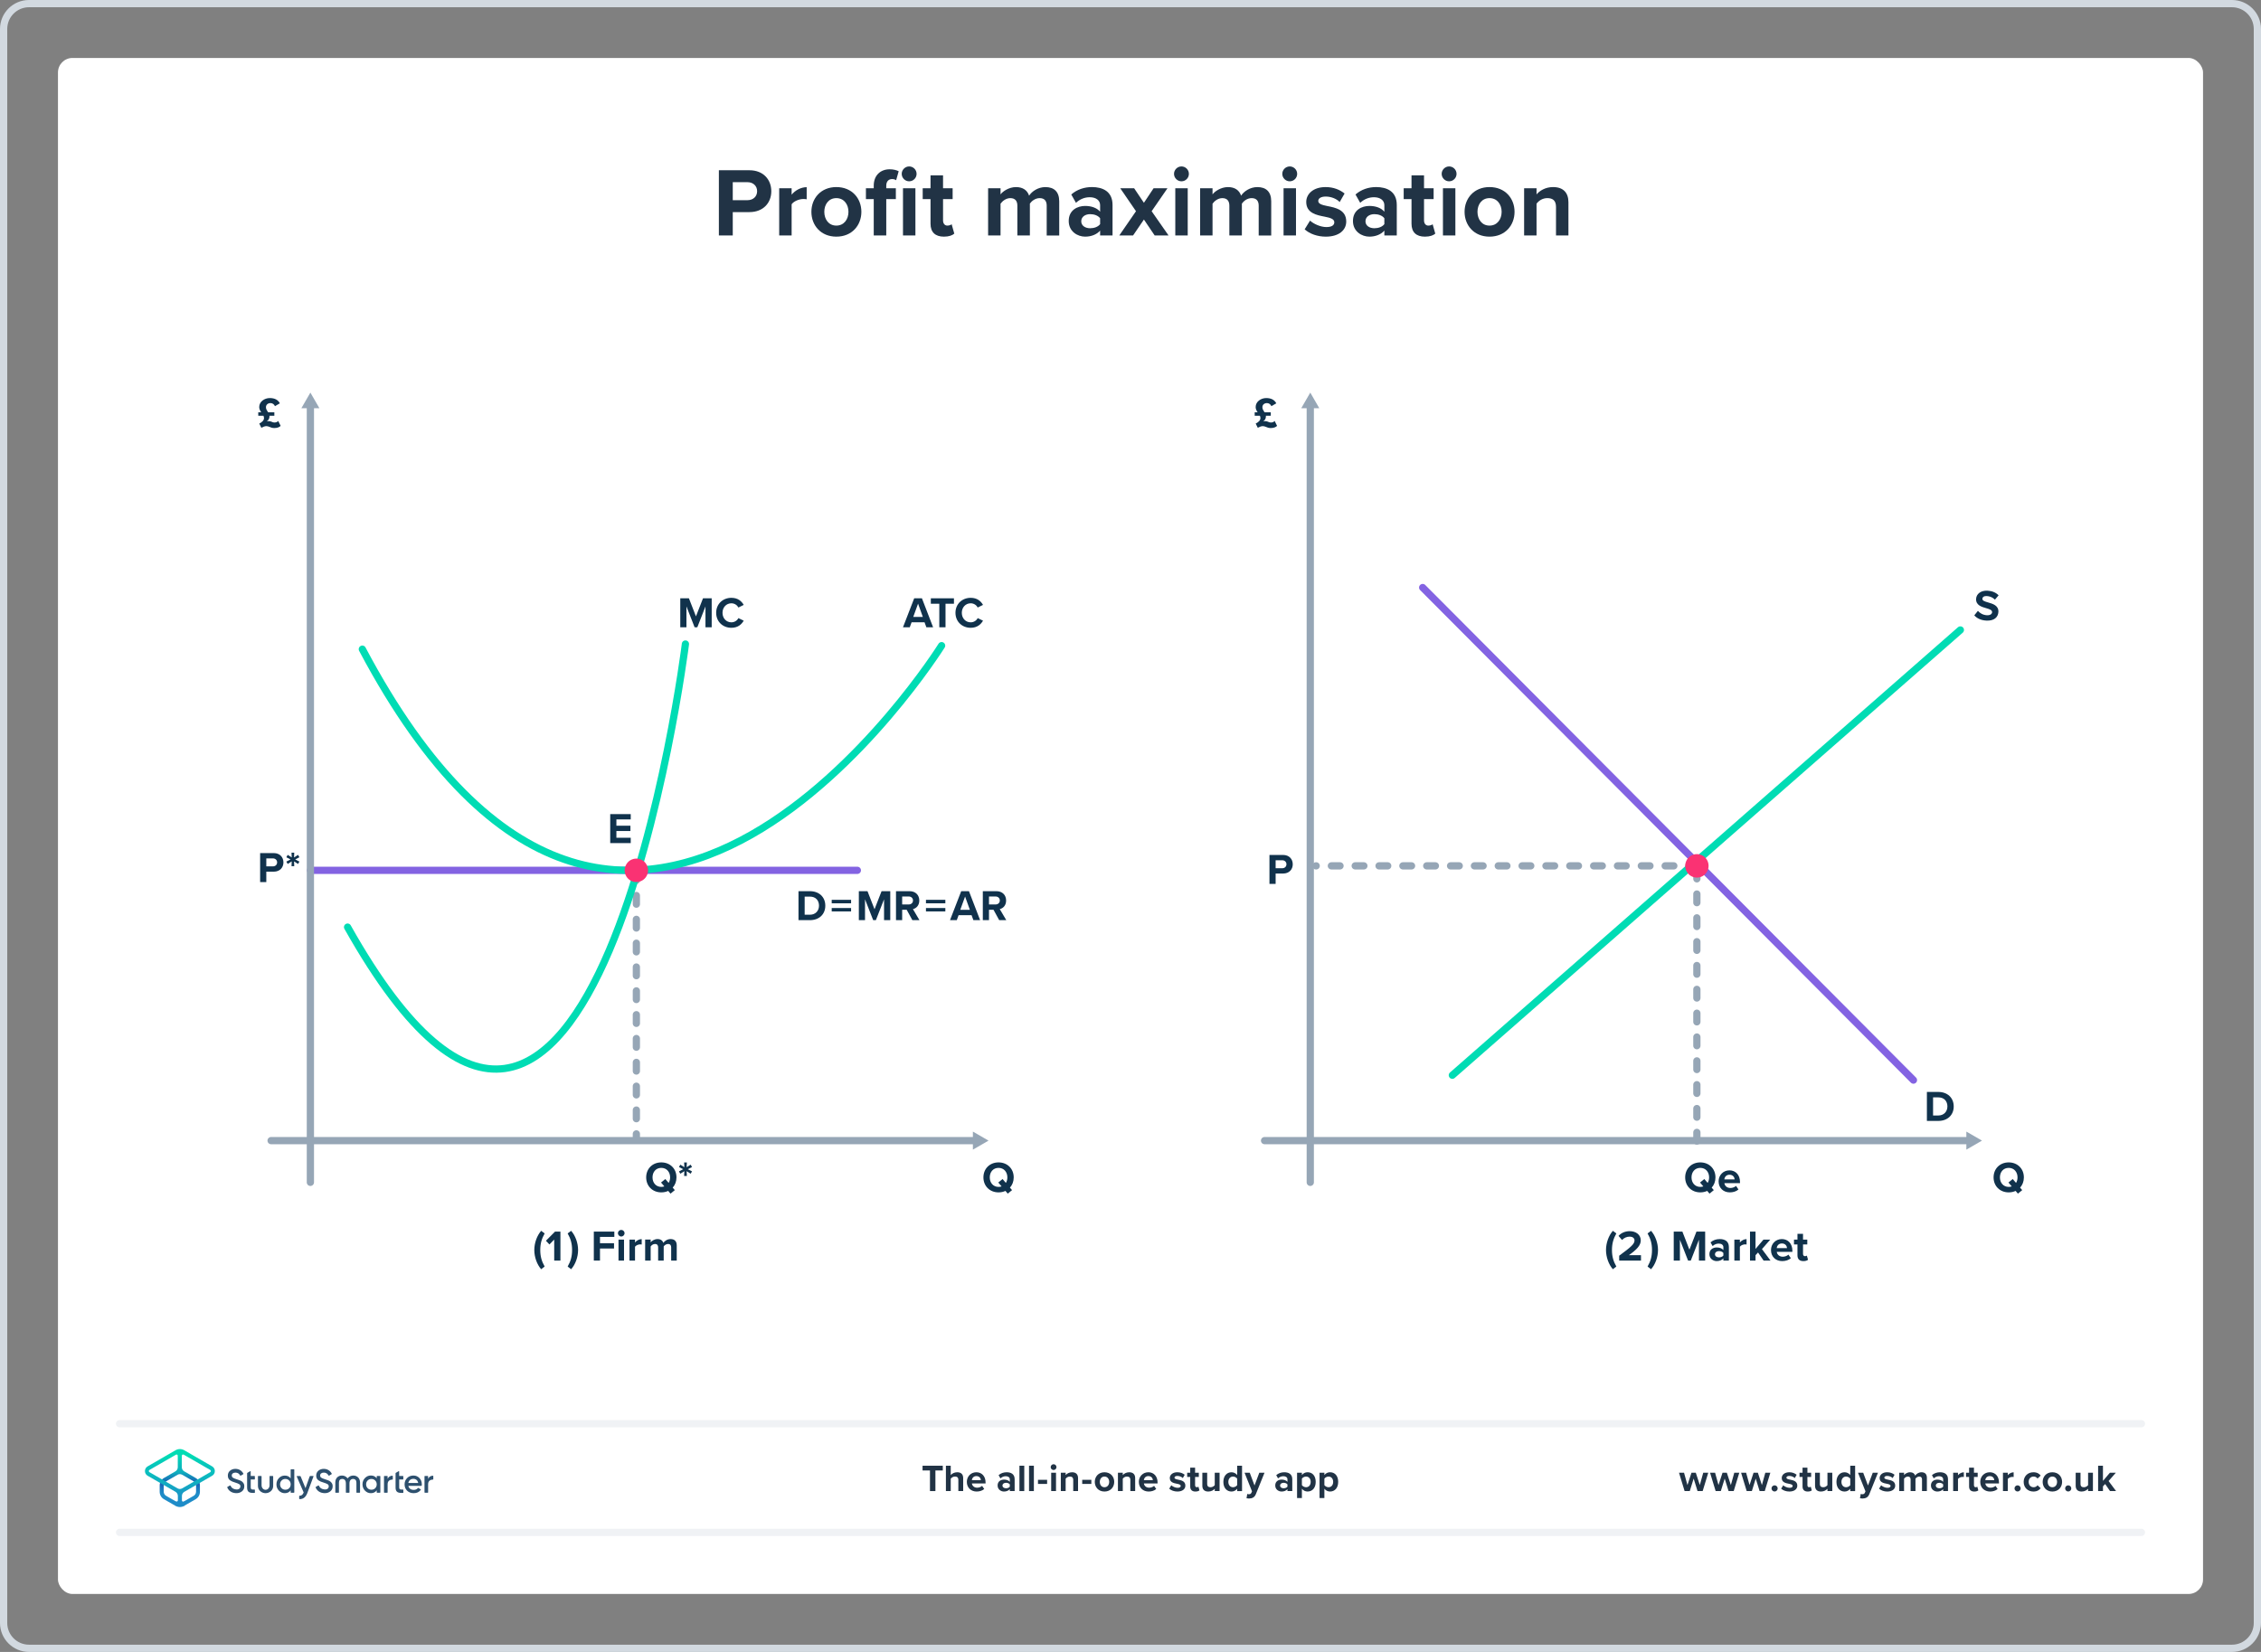<?xml version="1.0" encoding="UTF-8"?><svg xmlns="http://www.w3.org/2000/svg" xmlns:xlink="http://www.w3.org/1999/xlink" viewBox="0 0 624 456"><rect x="0" y="0" width="624" height="456" fill="#808080" stroke="none"/><defs><style>.cls-1,.cls-2,.cls-3,.cls-4,.cls-5,.cls-6{fill:none;}.cls-7{fill:url(#linear-gradient);}.cls-8{fill:#fff;}.cls-9{fill:#d2d9e0;}.cls-10{fill:#10324c;}.cls-11{fill:#213345;}.cls-12{fill:#96a6b6;}.cls-13{fill:#2d506e;}.cls-2{stroke:#00dcb4;}.cls-2,.cls-3,.cls-4,.cls-5,.cls-6{stroke-linecap:round;stroke-width:2px;}.cls-2,.cls-4,.cls-5,.cls-6{stroke-linejoin:round;}.cls-3{stroke:#f0f2f5;stroke-miterlimit:10;}.cls-4{stroke:#8363e2;}.cls-5,.cls-6{stroke:#96a6b6;}.cls-6{stroke-dasharray:0 0 2.393 4.187;}.cls-14{fill:url(#linear-gradient-2);}.cls-15{fill:#fa3273;fill-rule:evenodd;}.cls-16{isolation:isolate;}</style><linearGradient id="linear-gradient" x1="49.625" y1="-6345.857" x2="49.625" y2="-6333.211" gradientTransform="translate(0 -5931.386) scale(1 -1)" gradientUnits="userSpaceOnUse"><stop offset="0" stop-color="#1e8cc8"/><stop offset=".153" stop-color="#1e8cc8"/><stop offset=".225" stop-color="#1d84c4"/><stop offset=".336" stop-color="#1b6ebb"/><stop offset=".4" stop-color="#195fb4"/><stop offset=".46" stop-color="#176fb6"/><stop offset=".576" stop-color="#1298bb"/><stop offset=".634" stop-color="#0fafbe"/><stop offset=".74" stop-color="#0cb7bc"/><stop offset=".903" stop-color="#05ccb8"/><stop offset="1" stop-color="#00dcb4"/></linearGradient><linearGradient id="linear-gradient-2" x1="49.647" y1="-6345.884" x2="49.647" y2="-6333.296" gradientTransform="translate(0 -5931.386) scale(1 -1)" gradientUnits="userSpaceOnUse"><stop offset="0" stop-color="#1e8cc8"/><stop offset=".624" stop-color="#0abebe"/><stop offset=".758" stop-color="#08c3bc"/><stop offset=".91" stop-color="#04d0b8"/><stop offset="1" stop-color="#00dcb4"/></linearGradient></defs><g id="Template"><rect class="cls-8" x="16" y="16" width="592" height="424" rx="4" ry="4"/><path class="cls-9" d="m616,2c3.308,0,6,2.692,6,6v440c0,3.308-2.692,6-6,6H8c-3.308,0-6-2.692-6-6V8c0-3.308,2.692-6,6-6h608m0-2H8C3.582,0,0,3.582,0,8v440c0,4.418,3.582,8,8,8h608c4.418,0,8-3.582,8-8V8c0-4.418-3.582-8-8-8h0Z"/></g><g id="Artwork"><path class="cls-4" d="m85.699,240.245h150.915"/><line class="cls-6" x1="468.528" y1="239.011" x2="363.188" y2="239.011"/><line class="cls-6" x1="468.309" y1="314.974" x2="468.309" y2="241.818"/><path class="cls-2" d="m400.824,296.807l140.204-122.912"/><g class="cls-16"><path class="cls-10" d="m77.453,117.557c-.324.335-.888.6-1.763.6-.576,0-.947-.168-1.295-.312-.288-.107-.552-.216-.875-.216-.42,0-.912.192-1.391.456l-.576-1.163c.744-.36,1.307-.888,1.307-1.499,0-.24-.06-.444-.144-.648h-1.439v-.971h.815c-.288-.42-.552-.852-.552-1.44,0-1.523,1.487-2.482,2.915-2.482,1.319,0,2.267.468,2.782,1.451l-1.355.791c-.204-.504-.672-.852-1.223-.852-.708,0-1.26.444-1.26,1.128,0,.503.228.852.468,1.211.048.06.084.132.132.192h1.715v.971h-1.355c.012.072.012.144.012.229,0,.564-.336,1.067-.779,1.331.18-.06.419-.084.6-.084.359,0,.611.107.839.204.216.096.432.18.72.18.516,0,.863-.216,1.031-.432l.672,1.355Z"/></g><g class="cls-16"><path class="cls-10" d="m278.724,327.837l.588.684-1.188.972-.636-.756c-.564.264-1.211.407-1.907.407-2.411,0-4.174-1.727-4.174-4.138s1.763-4.138,4.174-4.138c2.423,0,4.186,1.728,4.186,4.138,0,1.128-.384,2.111-1.044,2.831Zm-2.303-.348l-.912-1.067,1.188-.96.912,1.067c.264-.42.408-.947.408-1.523,0-1.499-.96-2.626-2.435-2.626s-2.423,1.127-2.423,2.626c0,1.487.948,2.627,2.423,2.627.3,0,.587-.048.839-.144Z"/></g><g class="cls-16"><path class="cls-10" d="m185.651,327.837l.588.684-1.188.972-.636-.756c-.564.264-1.211.407-1.907.407-2.411,0-4.174-1.727-4.174-4.138s1.763-4.138,4.174-4.138c2.422,0,4.186,1.728,4.186,4.138,0,1.128-.384,2.111-1.044,2.831Zm-2.303-.348l-.911-1.067,1.187-.96.912,1.067c.264-.42.408-.947.408-1.523,0-1.499-.96-2.626-2.435-2.626s-2.423,1.127-2.423,2.626c0,1.487.948,2.627,2.423,2.627.3,0,.587-.048.839-.144Z"/><path class="cls-10" d="m188.811,324.61l.06-1.319-1.116.708-.372-.647,1.164-.601-1.164-.6.372-.659,1.116.708-.06-1.319h.755l-.06,1.319,1.103-.708.384.659-1.163.6,1.163.601-.384.647-1.103-.708.06,1.319h-.755Z"/></g><g class="cls-16"><path class="cls-10" d="m545.869,168.618c.533.617,1.381,1.154,2.482,1.212.935.049,1.413-.371,1.437-.826.032-.599-.653-.838-1.563-1.103-1.29-.368-2.948-.815-2.854-2.6.07-1.33,1.276-2.347,3.156-2.248,1.27.066,2.303.505,3.056,1.276l-1.011,1.196c-.616-.632-1.463-.954-2.242-.994-.767-.041-1.191.273-1.217.754-.028.538.635.741,1.545,1.004,1.302.369,2.958.854,2.866,2.625-.077,1.462-1.177,2.508-3.333,2.394-1.532-.08-2.607-.652-3.322-1.446l1.002-1.245Z"/></g><line class="cls-6" x1="175.628" y1="240.616" x2="175.628" y2="314.743"/><path class="cls-4" d="m392.636,162.184l135.444,135.968"/><g class="cls-16"><path class="cls-10" d="m531.793,309.418v-8h3.154c2.507,0,4.246,1.596,4.246,4.006s-1.739,3.994-4.246,3.994h-3.154Zm1.703-1.499h1.451c1.583,0,2.507-1.14,2.507-2.495,0-1.415-.864-2.506-2.507-2.506h-1.451v5.001Z"/></g><path class="cls-15" d="m471.541,239.02c0,.56-.144,1.119-.433,1.607-.289.505-.686.903-1.173,1.191s-1.065.433-1.625.433-1.119-.144-1.607-.433c-.505-.289-.903-.686-1.173-1.191-.289-.487-.451-1.047-.451-1.607,0-.578.163-1.137.451-1.643.271-.487.668-.884,1.173-1.173.487-.289,1.047-.433,1.607-.433s1.137.144,1.625.433.884.686,1.173,1.173c.289.505.433,1.065.433,1.643h0Z"/><g class="cls-16"><path class="cls-10" d="m472.397,327.837l.588.684-1.188.972-.636-.756c-.564.264-1.211.407-1.907.407-2.411,0-4.174-1.727-4.174-4.138s1.763-4.138,4.174-4.138c2.423,0,4.186,1.728,4.186,4.138,0,1.128-.384,2.111-1.044,2.831Zm-2.303-.348l-.912-1.067,1.188-.96.912,1.067c.264-.42.408-.947.408-1.523,0-1.499-.96-2.626-2.435-2.626s-2.423,1.127-2.423,2.626c0,1.487.948,2.627,2.423,2.627.3,0,.587-.048.839-.144Z"/><path class="cls-10" d="m477.308,323.063c1.727,0,2.902,1.295,2.902,3.19v.335h-4.306c.096.732.684,1.344,1.667,1.344.54,0,1.175-.216,1.547-.576l.671.984c-.587.539-1.487.803-2.387.803-1.763,0-3.094-1.187-3.094-3.046,0-1.679,1.235-3.034,2.998-3.034Zm-1.427,2.494h2.854c-.036-.552-.42-1.283-1.427-1.283-.948,0-1.355.708-1.427,1.283Z"/></g><g class="cls-16"><path class="cls-10" d="m71.792,243.485v-8h3.742c1.739,0,2.687,1.176,2.687,2.579,0,1.392-.96,2.555-2.687,2.555h-2.039v2.866h-1.703Zm3.514-6.536h-1.811v2.206h1.811c.671,0,1.175-.432,1.175-1.103,0-.66-.504-1.103-1.175-1.103Z"/><path class="cls-10" d="m80.454,239.096l.06-1.319-1.115.708-.372-.647,1.164-.601-1.164-.6.372-.659,1.115.708-.06-1.319h.755l-.06,1.319,1.103-.708.384.659-1.163.6,1.163.601-.384.647-1.103-.708.06,1.319h-.755Z"/></g><g class="cls-16"><path class="cls-10" d="m350.351,244v-8h3.742c1.739,0,2.687,1.176,2.687,2.579,0,1.392-.96,2.555-2.687,2.555h-2.039v2.866h-1.703Zm3.514-6.536h-1.811v2.206h1.811c.671,0,1.175-.432,1.175-1.103,0-.66-.504-1.103-1.175-1.103Z"/></g><g class="cls-16"><path class="cls-10" d="m557.513,327.837l.588.684-1.188.972-.636-.756c-.564.264-1.211.407-1.907.407-2.411,0-4.174-1.727-4.174-4.138s1.763-4.138,4.174-4.138c2.422,0,4.186,1.728,4.186,4.138,0,1.128-.384,2.111-1.044,2.831Zm-2.303-.348l-.911-1.067,1.187-.96.912,1.067c.264-.42.408-.947.408-1.523,0-1.499-.96-2.626-2.435-2.626s-2.423,1.127-2.423,2.626c0,1.487.948,2.627,2.423,2.627.3,0,.587-.048.839-.144Z"/></g><g class="cls-16"><path class="cls-10" d="m168.411,232.727v-8h5.661v1.464h-3.958v1.739h3.874v1.463h-3.874v1.858h3.958v1.476h-5.661Z"/></g><g class="cls-16"><path class="cls-10" d="m220.37,254v-8h3.154c2.507,0,4.246,1.596,4.246,4.006s-1.739,3.994-4.246,3.994h-3.154Zm1.703-1.499h1.451c1.583,0,2.507-1.14,2.507-2.495,0-1.415-.864-2.506-2.507-2.506h-1.451v5.001Z"/><path class="cls-10" d="m229.538,249.347v-.96h5.349v.96h-5.349Zm0,2.242v-.935h5.349v.935h-5.349Z"/><path class="cls-10" d="m243.983,254v-5.757l-2.254,5.757h-.744l-2.255-5.757v5.757h-1.703v-8h2.387l1.943,4.989,1.943-4.989h2.399v8h-1.715Z"/><path class="cls-10" d="m251.803,254l-1.571-2.866h-1.248v2.866h-1.703v-8h3.742c1.667,0,2.687,1.092,2.687,2.579,0,1.415-.888,2.171-1.752,2.375l1.799,3.046h-1.955Zm-1.031-6.536h-1.787v2.206h1.787c.684,0,1.199-.432,1.199-1.103,0-.672-.516-1.103-1.199-1.103Z"/><path class="cls-10" d="m255.55,249.347v-.96h5.349v.96h-5.349Zm0,2.242v-.935h5.349v.935h-5.349Z"/><path class="cls-10" d="m268.64,254l-.504-1.379h-3.574l-.504,1.379h-1.871l3.094-8h2.135l3.083,8h-1.859Zm-2.291-6.524l-1.331,3.67h2.65l-1.319-3.67Z"/><path class="cls-10" d="m275.764,254l-1.571-2.866h-1.248v2.866h-1.703v-8h3.742c1.667,0,2.687,1.092,2.687,2.579,0,1.415-.888,2.171-1.752,2.375l1.799,3.046h-1.955Zm-1.031-6.536h-1.787v2.206h1.787c.684,0,1.199-.432,1.199-1.103,0-.672-.516-1.103-1.199-1.103Z"/></g><g class="cls-16"><path class="cls-10" d="m149.355,350.357c-1.164-1.308-1.895-3.37-1.895-5.301,0-1.932.731-3.982,1.895-5.302l.96.72c-.815,1.464-1.211,2.782-1.211,4.582,0,1.799.396,3.118,1.211,4.558l-.96.743Z"/><path class="cls-10" d="m152.953,347.971v-5.805l-1.319,1.355-.972-1.02,2.519-2.531h1.487v8h-1.715Z"/><path class="cls-10" d="m156.664,340.475l.96-.72c1.175,1.319,1.919,3.37,1.919,5.302,0,1.931-.744,3.993-1.919,5.301l-.96-.743c.827-1.44,1.223-2.759,1.223-4.558,0-1.8-.396-3.118-1.223-4.582Z"/><path class="cls-10" d="m163.884,347.971v-8h5.661v1.464h-3.958v1.739h3.874v1.463h-3.874v3.334h-1.703Z"/><path class="cls-10" d="m170.541,340.415c0-.504.42-.912.912-.912.503,0,.912.408.912.912s-.408.911-.912.911c-.492,0-.912-.407-.912-.911Zm.156,7.556v-5.793h1.523v5.793h-1.523Z"/><path class="cls-10" d="m173.731,347.971v-5.793h1.523v.792c.408-.516,1.127-.924,1.847-.924v1.487c-.108-.024-.252-.036-.42-.036-.504,0-1.175.276-1.427.647v3.826h-1.523Z"/><path class="cls-10" d="m185.232,347.971v-3.658c0-.539-.24-.923-.863-.923-.54,0-.983.359-1.199.671v3.91h-1.535v-3.658c0-.539-.24-.923-.864-.923-.528,0-.971.359-1.199.684v3.897h-1.523v-5.793h1.523v.756c.24-.348,1.007-.899,1.895-.899.852,0,1.391.396,1.607,1.056.336-.528,1.103-1.056,1.991-1.056,1.067,0,1.703.564,1.703,1.751v4.186h-1.535Z"/></g><g class="cls-16"><path class="cls-10" d="m445.127,350.357c-1.164-1.308-1.895-3.37-1.895-5.301,0-1.932.731-3.982,1.895-5.302l.96.72c-.815,1.464-1.211,2.782-1.211,4.582,0,1.799.396,3.118,1.211,4.558l-.96.743Z"/><path class="cls-10" d="m446.866,347.971v-1.344c3.274-2.41,4.234-3.237,4.234-4.221,0-.696-.636-1.044-1.307-1.044-.9,0-1.595.359-2.135.924l-.972-1.128c.78-.899,1.967-1.307,3.083-1.307,1.703,0,3.058.959,3.058,2.555,0,1.367-1.127,2.554-3.274,4.065h3.334v1.499h-6.021Z"/><path class="cls-10" d="m454.704,340.475l.96-.72c1.175,1.319,1.919,3.37,1.919,5.302,0,1.931-.744,3.993-1.919,5.301l-.96-.743c.827-1.44,1.223-2.759,1.223-4.558,0-1.8-.396-3.118-1.223-4.582Z"/><path class="cls-10" d="m468.879,347.971v-5.757l-2.254,5.757h-.744l-2.255-5.757v5.757h-1.703v-8h2.387l1.943,4.989,1.943-4.989h2.399v8h-1.715Z"/><path class="cls-10" d="m475.621,347.971v-.6c-.396.468-1.08.743-1.835.743-.924,0-2.015-.623-2.015-1.919,0-1.355,1.091-1.847,2.015-1.847.768,0,1.451.24,1.835.708v-.804c0-.588-.504-.972-1.272-.972-.624,0-1.199.228-1.691.684l-.576-1.02c.708-.623,1.619-.911,2.53-.911,1.319,0,2.531.527,2.531,2.194v3.742h-1.523Zm0-2.111c-.252-.335-.732-.503-1.224-.503-.6,0-1.091.323-1.091.875,0,.54.492.852,1.091.852.492,0,.972-.168,1.224-.504v-.72Z"/><path class="cls-10" d="m478.655,347.971v-5.793h1.523v.792c.408-.516,1.127-.924,1.847-.924v1.487c-.108-.024-.252-.036-.42-.036-.504,0-1.175.276-1.427.647v3.826h-1.523Z"/><path class="cls-10" d="m486.727,347.971l-1.535-2.231-.696.743v1.487h-1.523v-8h1.523v4.786l2.195-2.579h1.871l-2.291,2.627,2.363,3.166h-1.907Z"/><path class="cls-10" d="m491.765,342.034c1.727,0,2.902,1.295,2.902,3.19v.335h-4.306c.096.732.684,1.344,1.667,1.344.54,0,1.175-.216,1.547-.576l.671.984c-.587.539-1.487.803-2.387.803-1.763,0-3.094-1.187-3.094-3.046,0-1.679,1.235-3.034,2.998-3.034Zm-1.427,2.494h2.854c-.036-.552-.42-1.283-1.427-1.283-.948,0-1.355.708-1.427,1.283Z"/><path class="cls-10" d="m496.071,346.531v-3.022h-.96v-1.331h.96v-1.583h1.535v1.583h1.175v1.331h-1.175v2.615c0,.359.191.636.527.636.228,0,.444-.084.528-.168l.324,1.151c-.228.203-.636.371-1.271.371-1.068,0-1.643-.552-1.643-1.583Z"/></g><g class="cls-16"><path class="cls-10" d="m352.453,117.557c-.324.335-.888.6-1.763.6-.576,0-.948-.168-1.295-.312-.288-.107-.552-.216-.875-.216-.42,0-.912.192-1.391.456l-.576-1.163c.744-.36,1.307-.888,1.307-1.499,0-.24-.06-.444-.144-.648h-1.439v-.971h.815c-.288-.42-.552-.852-.552-1.44,0-1.523,1.487-2.482,2.915-2.482,1.319,0,2.267.468,2.783,1.451l-1.355.791c-.204-.504-.672-.852-1.223-.852-.708,0-1.259.444-1.259,1.128,0,.503.228.852.467,1.211.048.06.084.132.132.192h1.715v.971h-1.355c.012.072.012.144.012.229,0,.564-.336,1.067-.78,1.331.18-.06.42-.084.6-.084.36,0,.611.107.839.204.216.096.432.18.72.18.516,0,.863-.216,1.031-.432l.672,1.355Z"/></g><path class="cls-2" d="m100,179.2c73.038,137.917,159.869-.975,159.869-.975"/><g class="cls-16"><path class="cls-10" d="m255.663,173.155l-.504-1.379h-3.574l-.504,1.379h-1.871l3.094-8h2.135l3.083,8h-1.859Zm-2.291-6.524l-1.331,3.67h2.65l-1.319-3.67Z"/><path class="cls-10" d="m259.234,173.155v-6.5h-2.339v-1.5h6.38v1.5h-2.327v6.5h-1.715Z"/><path class="cls-10" d="m263.694,169.161c0-2.458,1.859-4.138,4.198-4.138,1.823,0,2.842.96,3.406,1.955l-1.463.72c-.336-.647-1.055-1.163-1.943-1.163-1.391,0-2.447,1.115-2.447,2.626,0,1.512,1.056,2.627,2.447,2.627.888,0,1.607-.504,1.943-1.163l1.463.707c-.576.996-1.583,1.967-3.406,1.967-2.339,0-4.198-1.679-4.198-4.138Z"/></g><path class="cls-2" d="m95.927,255.923c68.237,121.436,93.239-78.147,93.239-78.147"/><path class="cls-15" d="m178.86,240.254c0,.56-.163,1.119-.451,1.625-.271.487-.686.884-1.173,1.173s-1.047.433-1.625.433c-.542,0-1.119-.144-1.607-.433s-.884-.686-1.173-1.173c-.289-.505-.433-1.065-.433-1.625,0-.578.144-1.137.433-1.625.289-.505.686-.903,1.173-1.191.487-.271,1.065-.433,1.607-.433.578,0,1.137.163,1.625.433.487.289.903.686,1.173,1.191.289.487.451,1.047.451,1.625h0Z"/><g class="cls-16"><path class="cls-10" d="m194.701,173.155v-5.757l-2.254,5.757h-.744l-2.255-5.757v5.757h-1.703v-8h2.387l1.943,4.989,1.943-4.989h2.399v8h-1.715Z"/><path class="cls-10" d="m197.65,169.161c0-2.458,1.859-4.138,4.198-4.138,1.823,0,2.842.96,3.406,1.955l-1.463.72c-.336-.647-1.055-1.163-1.943-1.163-1.391,0-2.447,1.115-2.447,2.626,0,1.512,1.056,2.627,2.447,2.627.888,0,1.607-.504,1.943-1.163l1.463.707c-.576.996-1.583,1.967-3.406,1.967-2.339,0-4.198-1.679-4.198-4.138Z"/></g><g id="Arrow_wide_"><line class="cls-5" x1="74.82" y1="314.856" x2="269.232" y2="314.856"/><polygon class="cls-12" points="268.502 317.349 272.82 314.856 268.502 312.363 268.502 317.349"/></g><g id="Arrow_wide_-2"><line class="cls-5" x1="349" y1="314.856" x2="543.412" y2="314.856"/><polygon class="cls-12" points="542.682 317.349 547 314.856 542.682 312.363 542.682 317.349"/></g><g id="Arrow_wide_-3"><line class="cls-5" x1="85.662" y1="326.373" x2="85.662" y2="111.962"/><polygon class="cls-12" points="88.156 112.691 85.662 108.374 83.169 112.691 88.156 112.691"/></g><g id="Arrow_wide_-4"><line class="cls-5" x1="361.616" y1="326.373" x2="361.616" y2="111.962"/><polygon class="cls-12" points="364.109 112.691 361.616 108.374 359.123 112.691 364.109 112.691"/></g></g><g id="Branding"><path class="cls-11" d="m468.491,411.598l-1.07-3.454-1.071,3.454h-1.428l-1.543-5.07h1.386l.944,3.412,1.113-3.412h1.187l1.112,3.412.945-3.412h1.386l-1.544,5.07h-1.417Z"/><path class="cls-11" d="m477.059,411.598l-1.07-3.454-1.071,3.454h-1.428l-1.543-5.07h1.386l.945,3.412,1.112-3.412h1.187l1.112,3.412.945-3.412h1.386l-1.543,5.07h-1.418Z"/><path class="cls-11" d="m485.625,411.598l-1.07-3.454-1.071,3.454h-1.428l-1.543-5.07h1.386l.945,3.412,1.112-3.412h1.187l1.112,3.412.945-3.412h1.386l-1.543,5.07h-1.418Z"/><path class="cls-11" d="m489.76,410.013c.462,0,.851.388.851.851,0,.461-.389.85-.851.85s-.851-.389-.851-.85c0-.463.389-.851.851-.851Z"/><path class="cls-11" d="m492.142,410.002c.367.347,1.123.693,1.753.693.578,0,.851-.2.851-.515,0-.357-.44-.483-1.019-.599-.871-.168-1.994-.378-1.994-1.585,0-.851.745-1.596,2.078-1.596.861,0,1.543.294,2.037.692l-.525.914c-.305-.326-.882-.588-1.501-.588-.483,0-.798.178-.798.472,0,.315.398.431.966.546.871.168,2.036.399,2.036,1.659,0,.935-.787,1.627-2.193,1.627-.882,0-1.732-.294-2.268-.787l.577-.935Z"/><path class="cls-11" d="m497.473,410.338v-2.646h-.84v-1.165h.84v-1.386h1.344v1.386h1.029v1.165h-1.029v2.288c0,.315.168.557.462.557.199,0,.389-.073.462-.146l.283,1.008c-.199.178-.557.325-1.112.325-.935,0-1.438-.483-1.438-1.386Z"/><path class="cls-11" d="m504.348,411.598v-.641c-.347.389-.955.767-1.785.767-1.112,0-1.638-.608-1.638-1.596v-3.601h1.333v3.076c0,.703.368.934.935.934.515,0,.924-.283,1.155-.577v-3.433h1.333v5.07h-1.333Z"/><path class="cls-11" d="m510.643,411.598v-.641c-.398.494-.955.767-1.565.767-1.28,0-2.246-.966-2.246-2.656,0-1.658.955-2.666,2.246-2.666.599,0,1.166.263,1.565.776v-2.582h1.344v7.002h-1.344Zm0-3.433c-.231-.336-.703-.577-1.154-.577-.756,0-1.281.598-1.281,1.48,0,.872.525,1.47,1.281,1.47.451,0,.924-.241,1.154-.577v-1.795Z"/><path class="cls-11" d="m513.527,412.385c.115.053.294.084.42.084.346,0,.577-.094.703-.367l.19-.431-2.059-5.144h1.428l1.323,3.527,1.323-3.527h1.438l-2.383,5.899c-.378.956-1.05,1.208-1.921,1.228-.157,0-.493-.031-.661-.073l.199-1.197Z"/><path class="cls-11" d="m519.16,410.002c.367.347,1.123.693,1.753.693.577,0,.851-.2.851-.515,0-.357-.441-.483-1.019-.599-.871-.168-1.994-.378-1.994-1.585,0-.851.745-1.596,2.078-1.596.861,0,1.544.294,2.037.692l-.525.914c-.304-.326-.882-.588-1.501-.588-.482,0-.798.178-.798.472,0,.315.399.431.966.546.871.168,2.037.399,2.037,1.659,0,.935-.788,1.627-2.194,1.627-.882,0-1.732-.294-2.268-.787l.577-.935Z"/><path class="cls-11" d="m530.445,411.598v-3.202c0-.472-.209-.808-.756-.808-.472,0-.86.315-1.049.588v3.422h-1.344v-3.202c0-.472-.211-.808-.756-.808-.463,0-.851.315-1.051.598v3.412h-1.333v-5.07h1.333v.661c.211-.305.883-.787,1.659-.787.745,0,1.218.347,1.407.924.293-.462.965-.924,1.742-.924.935,0,1.49.493,1.49,1.532v3.664h-1.344Z"/><path class="cls-11" d="m536.281,411.598v-.525c-.347.41-.945.651-1.606.651-.809,0-1.764-.546-1.764-1.68,0-1.187.955-1.616,1.764-1.616.672,0,1.27.209,1.606.619v-.703c0-.515-.441-.851-1.113-.851-.546,0-1.05.199-1.48.599l-.504-.893c.62-.546,1.418-.798,2.216-.798,1.154,0,2.215.462,2.215,1.921v3.275h-1.333Zm0-1.848c-.221-.294-.641-.441-1.071-.441-.524,0-.955.284-.955.767,0,.473.431.745.955.745.431,0,.851-.146,1.071-.44v-.63Z"/><path class="cls-11" d="m539.04,411.598v-5.07h1.333v.692c.357-.451.987-.808,1.617-.808v1.301c-.095-.021-.221-.031-.367-.031-.441,0-1.029.242-1.25.567v3.349h-1.333Z"/><path class="cls-11" d="m543.438,410.338v-2.646h-.84v-1.165h.84v-1.386h1.344v1.386h1.028v1.165h-1.028v2.288c0,.315.168.557.462.557.199,0,.389-.073.462-.146l.283,1.008c-.199.178-.556.325-1.112.325-.935,0-1.438-.483-1.438-1.386Z"/><path class="cls-11" d="m549.143,406.401c1.512,0,2.541,1.134,2.541,2.792v.294h-3.769c.084.641.599,1.176,1.459,1.176.473,0,1.028-.189,1.355-.504l.588.861c-.515.472-1.302.703-2.09.703-1.543,0-2.708-1.039-2.708-2.667,0-1.469,1.081-2.655,2.624-2.655Zm-1.249,2.184h2.499c-.031-.483-.367-1.124-1.25-1.124-.829,0-1.185.62-1.249,1.124Z"/><path class="cls-11" d="m552.784,411.598v-5.07h1.333v.692c.357-.451.987-.808,1.617-.808v1.301c-.095-.021-.221-.031-.367-.031-.441,0-1.029.242-1.25.567v3.349h-1.333Z"/><path class="cls-11" d="m556.821,410.013c.462,0,.851.388.851.851,0,.461-.389.85-.851.85s-.851-.389-.851-.85c0-.463.389-.851.851-.851Z"/><path class="cls-11" d="m561.19,406.401c1.039,0,1.669.451,2.005.924l-.871.808c-.241-.346-.609-.545-1.07-.545-.809,0-1.376.588-1.376,1.469,0,.883.567,1.48,1.376,1.48.461,0,.829-.21,1.07-.546l.871.809c-.336.473-.966.924-2.005.924-1.565,0-2.688-1.103-2.688-2.667,0-1.553,1.123-2.655,2.688-2.655Z"/><path class="cls-11" d="m563.743,409.057c0-1.438,1.008-2.655,2.677-2.655,1.68,0,2.688,1.218,2.688,2.655,0,1.449-1.008,2.667-2.688,2.667-1.669,0-2.677-1.218-2.677-2.667Zm3.978,0c0-.787-.472-1.469-1.302-1.469-.829,0-1.291.682-1.291,1.469,0,.799.462,1.48,1.291,1.48.83,0,1.302-.682,1.302-1.48Z"/><path class="cls-11" d="m570.794,410.013c.462,0,.851.388.851.851,0,.461-.389.85-.851.85s-.851-.389-.851-.85c0-.463.389-.851.851-.851Z"/><path class="cls-11" d="m576.28,411.598v-.641c-.347.389-.956.767-1.785.767-1.112,0-1.638-.608-1.638-1.596v-3.601h1.334v3.076c0,.703.367.934.934.934.515,0,.924-.283,1.155-.577v-3.433h1.333v5.07h-1.333Z"/><path class="cls-11" d="m582.333,411.598l-1.344-1.953-.608.651v1.302h-1.334v-7.002h1.334v4.189l1.921-2.257h1.638l-2.006,2.299,2.068,2.772h-1.669Z"/><line class="cls-3" x1="33" y1="423" x2="591" y2="423"/><line class="cls-3" x1="33" y1="393" x2="591" y2="393"/><path class="cls-11" d="m256.657,411.598v-5.689h-2.047v-1.312h5.585v1.312h-2.037v5.689h-1.501Z"/><path class="cls-11" d="m264.488,411.598v-3.086c0-.704-.368-.924-.945-.924-.515,0-.924.293-1.154.598v3.412h-1.334v-7.002h1.334v2.593c.325-.389.955-.787,1.784-.787,1.112,0,1.648.608,1.648,1.596v3.601h-1.333Z"/><path class="cls-11" d="m269.459,406.401c1.512,0,2.54,1.134,2.54,2.792v.294h-3.769c.084.641.598,1.176,1.459,1.176.473,0,1.029-.189,1.355-.504l.588.861c-.515.472-1.302.703-2.089.703-1.544,0-2.709-1.039-2.709-2.667,0-1.469,1.081-2.655,2.625-2.655Zm-1.25,2.184h2.499c-.032-.483-.368-1.124-1.249-1.124-.83,0-1.187.62-1.25,1.124Z"/><path class="cls-11" d="m278.694,411.598v-.525c-.347.41-.945.651-1.606.651-.809,0-1.764-.546-1.764-1.68,0-1.187.955-1.616,1.764-1.616.672,0,1.27.209,1.606.619v-.703c0-.515-.441-.851-1.113-.851-.546,0-1.05.199-1.48.599l-.504-.893c.619-.546,1.417-.798,2.215-.798,1.154,0,2.215.462,2.215,1.921v3.275h-1.333Zm0-1.848c-.221-.294-.641-.441-1.071-.441-.524,0-.955.284-.955.767,0,.473.431.745.955.745.431,0,.851-.146,1.071-.44v-.63Z"/><path class="cls-11" d="m281.349,411.598v-7.002h1.333v7.002h-1.333Z"/><path class="cls-11" d="m283.998,411.598v-7.002h1.334v7.002h-1.334Z"/><path class="cls-11" d="m286.467,409.624v-1.134h2.519v1.134h-2.519Z"/><path class="cls-11" d="m289.973,404.984c0-.441.368-.799.799-.799.44,0,.797.357.797.799,0,.44-.356.797-.797.797-.431,0-.799-.356-.799-.797Zm.137,6.613v-5.07h1.334v5.07h-1.334Z"/><path class="cls-11" d="m296.193,411.598v-3.065c0-.703-.367-.944-.935-.944-.524,0-.935.293-1.155.598v3.412h-1.333v-5.07h1.333v.661c.326-.389.945-.787,1.774-.787,1.113,0,1.648.63,1.648,1.616v3.58h-1.333Z"/><path class="cls-11" d="m298.674,409.624v-1.134h2.519v1.134h-2.519Z"/><path class="cls-11" d="m302.144,409.057c0-1.438,1.008-2.655,2.677-2.655,1.68,0,2.688,1.218,2.688,2.655,0,1.449-1.008,2.667-2.688,2.667-1.669,0-2.677-1.218-2.677-2.667Zm3.978,0c0-.787-.473-1.469-1.302-1.469s-1.291.682-1.291,1.469c0,.799.462,1.48,1.291,1.48s1.302-.682,1.302-1.48Z"/><path class="cls-11" d="m311.956,411.598v-3.065c0-.703-.368-.944-.935-.944-.525,0-.935.293-1.154.598v3.412h-1.334v-5.07h1.334v.661c.325-.389.944-.787,1.773-.787,1.113,0,1.648.63,1.648,1.616v3.58h-1.333Z"/><path class="cls-11" d="m316.928,406.401c1.512,0,2.54,1.134,2.54,2.792v.294h-3.769c.084.641.598,1.176,1.459,1.176.473,0,1.029-.189,1.355-.504l.588.861c-.515.472-1.302.703-2.089.703-1.544,0-2.709-1.039-2.709-2.667,0-1.469,1.081-2.655,2.625-2.655Zm-1.25,2.184h2.499c-.032-.483-.368-1.124-1.249-1.124-.83,0-1.187.62-1.25,1.124Z"/><path class="cls-11" d="m323.255,410.002c.367.347,1.123.693,1.753.693.578,0,.851-.2.851-.515,0-.357-.44-.483-1.019-.599-.871-.168-1.994-.378-1.994-1.585,0-.851.745-1.596,2.078-1.596.861,0,1.543.294,2.037.692l-.525.914c-.305-.326-.882-.588-1.501-.588-.483,0-.798.178-.798.472,0,.315.398.431.966.546.871.168,2.036.399,2.036,1.659,0,.935-.787,1.627-2.193,1.627-.882,0-1.732-.294-2.268-.787l.577-.935Z"/><path class="cls-11" d="m328.481,410.338v-2.646h-.84v-1.165h.84v-1.386h1.344v1.386h1.028v1.165h-1.028v2.288c0,.315.168.557.462.557.199,0,.389-.073.462-.146l.283,1.008c-.199.178-.556.325-1.112.325-.935,0-1.438-.483-1.438-1.386Z"/><path class="cls-11" d="m335.252,411.598v-.641c-.347.389-.955.767-1.785.767-1.112,0-1.638-.608-1.638-1.596v-3.601h1.333v3.076c0,.703.368.934.935.934.515,0,.924-.283,1.155-.577v-3.433h1.333v5.07h-1.333Z"/><path class="cls-11" d="m341.44,411.598v-.641c-.398.494-.955.767-1.563.767-1.281,0-2.247-.966-2.247-2.656,0-1.658.955-2.666,2.247-2.666.598,0,1.165.263,1.563.776v-2.582h1.344v7.002h-1.344Zm0-3.433c-.231-.336-.703-.577-1.154-.577-.756,0-1.281.598-1.281,1.48,0,.872.525,1.47,1.281,1.47.451,0,.924-.241,1.154-.577v-1.795Z"/><path class="cls-11" d="m344.222,412.385c.115.053.294.084.42.084.347,0,.577-.094.703-.367l.189-.431-2.057-5.144h1.428l1.322,3.527,1.322-3.527h1.438l-2.383,5.899c-.378.956-1.05,1.208-1.921,1.228-.158,0-.494-.031-.662-.073l.2-1.197Z"/><path class="cls-11" d="m355.315,411.598v-.525c-.347.41-.945.651-1.606.651-.809,0-1.764-.546-1.764-1.68,0-1.187.955-1.616,1.764-1.616.672,0,1.27.209,1.606.619v-.703c0-.515-.441-.851-1.113-.851-.546,0-1.05.199-1.48.599l-.504-.893c.619-.546,1.417-.798,2.215-.798,1.154,0,2.215.462,2.215,1.921v3.275h-1.333Zm0-1.848c-.221-.294-.641-.441-1.071-.441-.524,0-.955.284-.955.767,0,.473.431.745.955.745.431,0,.851-.146,1.071-.44v-.63Z"/><path class="cls-11" d="m359.303,413.529h-1.334v-7.002h1.334v.641c.388-.494.944-.767,1.563-.767,1.302,0,2.247.966,2.247,2.655,0,1.69-.945,2.667-2.247,2.667-.599,0-1.154-.252-1.563-.776v2.582Zm1.144-5.941c-.431,0-.924.252-1.144.577v1.795c.22.315.713.577,1.144.577.767,0,1.281-.598,1.281-1.48,0-.871-.515-1.469-1.281-1.469Z"/><path class="cls-11" d="m365.508,413.529h-1.334v-7.002h1.334v.641c.388-.494.944-.767,1.563-.767,1.302,0,2.247.966,2.247,2.655,0,1.69-.945,2.667-2.247,2.667-.599,0-1.154-.252-1.563-.776v2.582Zm1.144-5.941c-.431,0-.924.252-1.144.577v1.795c.22.315.713.577,1.144.577.767,0,1.281-.598,1.281-1.48,0-.871-.515-1.469-1.281-1.469Z"/><rect class="cls-1" x="16" y="352" width="592" height="88"/><path class="cls-13" d="m62.758,410.457l.675-.394c.068-.045.169-.011.202.068.27.63.765.922,1.507,1.012.81.09,1.203-.337,1.203-.855,0-.27-.112-.461-.326-.596-.214-.135-.596-.292-1.147-.461-.618-.18-.922-.304-1.361-.596-.416-.292-.63-.72-.63-1.304,0-.573.202-1.023.607-1.361.405-.337.899-.506,1.473-.506.99,0,1.765.495,2.204,1.304.034.068.011.146-.056.18l-.652.382c-.068.034-.157.011-.191-.056-.27-.517-.708-.776-1.293-.776-.618,0-1.012.315-1.012.81,0,.483.315.697,1.304,1.012.247.079.427.135.54.18.124.034.281.101.483.18.214.079.371.18.472.259.337.27.708.708.663,1.327,0,.585-.214,1.057-.641,1.394-.416.337-.967.54-1.653.506-1.203-.056-2.001-.63-2.406-1.552-.056-.045-.022-.124.034-.157Z"/><path class="cls-13" d="m80.332,405.588h.776c.068,0,.112.045.112.112v6.24c0,.068-.045.112-.112.112h-.776c-.068,0-.112-.045-.112-.112v-.551c-.382.528-.911.787-1.619.787-.641,0-1.169-.236-1.63-.697-.45-.472-.675-1.057-.675-1.732,0-.686.225-1.259.675-1.732s.99-.697,1.63-.697c.697,0,1.237.259,1.619.776v-2.395c0-.068.056-.112.112-.112Zm-1.574,5.633c.416,0,.765-.135,1.046-.416s.416-.641.416-1.068-.135-.776-.416-1.057-.63-.427-1.046-.427-.765.135-1.046.427c-.281.281-.416.63-.416,1.057s.135.776.416,1.068c.281.281.63.416,1.046.416Z"/><path class="cls-13" d="m85.65,407.432h.787c.068,0,.101.068.079.124l-1.687,4.554c-.427,1.147-1.136,1.72-2.125,1.709-.068,0-.135-.068-.135-.135v-.686c0-.056.045-.112.112-.112.562,0,.888-.304,1.124-.911l-.596-1.372-1.315-3.036c-.022-.056.022-.124.079-.124h.821c.079,0,.157.045.191.124l1.327,3.227,1.136-3.216c.034-.09.112-.146.202-.146Z"/><path class="cls-13" d="m73.293,412.177c-1.068,0-2.103-.787-2.103-1.979v-2.654c0-.068.045-.112.112-.112h.776c.068,0,.112.045.112.112v2.44c0,.697.472,1.259,1.102,1.259s1.102-.562,1.102-1.259v-2.44c0-.068.045-.112.112-.112h.776c.068,0,.112.045.112.112v2.654c0,1.181-1.034,1.979-2.103,1.979Z"/><path class="cls-13" d="m70.336,408.287v-.742c0-.068-.045-.112-.112-.112h-1.034v-1.248c0-.068-.079-.112-.135-.079l-.776.45c-.056.034-.079.09-.079.146v3.913c0,1.034.439,1.484,1.529,1.484h.506c.068,0,.112-.045.112-.112v-.697c0-.068-.045-.112-.112-.112h-.349c-.461,0-.686-.101-.686-.562v-2.215h1.034c.045,0,.101-.056.101-.112Z"/><path class="cls-13" d="m87.145,410.457l.675-.394c.068-.045.169-.011.202.068.27.63.765.922,1.507,1.012.81.09,1.203-.337,1.203-.855,0-.27-.112-.461-.326-.596-.214-.135-.596-.292-1.147-.461-.618-.18-.922-.304-1.361-.596-.416-.292-.63-.72-.63-1.304,0-.573.202-1.023.607-1.361s.899-.506,1.473-.506c.99,0,1.765.495,2.204,1.304.034.068.011.146-.056.18l-.652.382c-.068.034-.157.011-.191-.056-.27-.517-.708-.776-1.293-.776-.618,0-1.012.315-1.012.81,0,.483.315.697,1.304,1.012.247.079.427.135.54.18.124.034.281.101.483.18.214.079.371.18.472.259.337.27.708.708.663,1.327,0,.585-.214,1.057-.641,1.394-.416.337-.967.54-1.653.506-1.203-.056-2.001-.63-2.406-1.552-.045-.045-.022-.124.034-.157Z"/><path class="cls-13" d="m111.308,408.287v-.742c0-.068-.045-.112-.112-.112h-1.034v-1.248c0-.068-.079-.112-.135-.079l-.776.45c-.056.034-.079.09-.079.146v3.913c0,1.034.439,1.484,1.529,1.484h.506c.068,0,.112-.045.112-.112v-.697c0-.068-.045-.112-.112-.112h-.349c-.461,0-.686-.101-.686-.562v-2.215h1.034c.045,0,.101-.056.101-.112Z"/><path class="cls-13" d="m97.501,407.308c-.551,0-1.124.214-1.563.776-.439-.562-1.012-.776-1.563-.776-1.057,0-1.833.731-1.833,1.878v2.755c0,.068.045.112.112.112h.776c.068,0,.112-.045.112-.112v-2.687c0-.641.337-1.012.899-1.012.618,0,1.012.405,1.012,1.226v2.474c0,.068.045.112.112.112h.776c.068,0,.112-.045.112-.112v-2.474c0-.81.394-1.226,1.012-1.226.551,0,.899.371.899,1.012v2.687c0,.068.045.112.112.112h.776c.068,0,.112-.045.112-.112v-2.755c-.022-1.147-.798-1.878-1.867-1.878Z"/><path class="cls-13" d="m104.079,407.432h.776c.068,0,.112.045.112.112v4.396c0,.068-.045.112-.112.112h-.776c-.068,0-.112-.045-.112-.112v-.551c-.382.528-.911.787-1.619.787-.641,0-1.169-.236-1.63-.708-.45-.472-.675-1.057-.675-1.732,0-.686.225-1.259.675-1.732.45-.472.99-.708,1.63-.708.708,0,1.237.259,1.619.776v-.54c0-.045.056-.101.112-.101Zm-1.574,3.789c.416,0,.765-.135,1.046-.416s.416-.641.416-1.068-.135-.776-.416-1.057-.63-.427-1.046-.427-.765.135-1.046.427c-.281.281-.416.63-.416,1.057s.135.776.416,1.068c.281.281.63.416,1.046.416Z"/><path class="cls-13" d="m106.991,408.208c.236-.54.675-.832,1.304-.855.068,0,.112.045.112.112v.843c0,.068-.045.112-.112.112-.337,0-.63.09-.888.281-.281.202-.427.551-.427,1.012v2.226c0,.068-.045.112-.112.112h-.776c-.068,0-.112-.045-.112-.112v-4.396c0-.068.045-.112.112-.112h.776c.068,0,.112.045.112.112v.663h.011Z"/><path class="cls-13" d="m118.167,408.208c.236-.54.675-.832,1.304-.855.068,0,.112.045.112.112v.843c0,.068-.045.112-.112.112-.337,0-.63.09-.888.281-.281.202-.427.551-.427,1.012v2.226c0,.068-.045.112-.112.112h-.776c-.068,0-.112-.045-.112-.112v-4.396c0-.068.045-.112.112-.112h.776c.068,0,.112.045.112.112v.663h.011Z"/><path class="cls-13" d="m112.703,410.176c.146.708.708,1.091,1.484,1.091.495,0,.866-.169,1.136-.495.034-.045.101-.056.146-.034l.63.371c.056.034.079.112.034.157-.45.607-1.102.911-1.956.911-.753,0-1.361-.236-1.821-.686-.461-.461-.697-1.046-.697-1.743s.236-1.271.686-1.732c.45-.472,1.046-.708,1.754-.708.675,0,1.226.236,1.664.708.439.472.652,1.057.652,1.732,0,.079-.011.191-.022.315-.011.056-.056.101-.112.101h-3.575v.011Zm2.71-.821c-.135-.753-.663-1.136-1.327-1.136-.742,0-1.259.439-1.394,1.136h2.721Z"/><path class="cls-7" d="m50.209,415.112l.517-.641,2.732-1.574c.405-.236.652-.663.652-1.136v-1.709c0-.112-.011-.236-.045-.349l-.337-.573c-.079-.079-.18-.157-.281-.214l-3.148-1.821c-.202-.112-.427-.18-.652-.18s-.461.056-.652.18l-3.148,1.821c-.101.056-.191.135-.281.214l-.337.573c-.034.112-.045.225-.045.349v1.709c0,.472.247.899.652,1.136l2.732,1.574.461.708-.54.528-3.238-1.867c-.731-.416-1.181-1.203-1.181-2.046v-1.765c0-.281.056-.562.146-.832v-.011l.371-.652.011-.011c.18-.225.394-.405.641-.54l3.171-1.833c.405-.236.652-.663.652-1.136v-3.182l.528-.618.585.618v3.171c0,.472.247.899.652,1.136l3.171,1.833c.247.146.461.326.641.54l.011.011.371.652.011.022c.101.27.146.551.146.832v1.765c0,.843-.45,1.63-1.181,2.046l-3.238,1.867-.551-.596Z"/><path class="cls-14" d="m49.647,416c-.416,0-.821-.112-1.181-.315l-.034-.022.045-1.259.079.045c.056.034.112.045.18.045.169,0,.349-.135.349-.349v-1.214c0-.472-.247-.899-.652-1.136l-7.691-4.43c-.461-.27-.742-.753-.742-1.293s.281-1.023.742-1.293l7.724-4.464c.36-.202.765-.315,1.181-.315s.821.112,1.181.315l7.724,4.464c.461.27.742.753.742,1.293s-.281,1.023-.742,1.293l-7.691,4.441c-.405.236-.652.663-.652,1.136v1.214c0,.101.034.191.101.259.068.068.157.101.247.101.056,0,.124-.011.18-.045l.079-.045.045,1.259-.034.022c-.36.18-.765.292-1.181.292Zm-.911-14.493c-.056,0-.124.011-.18.045l-7.309,4.216c-.112.068-.18.18-.18.304s.068.236.18.304l7.736,4.464c.202.112.427.18.652.18s.461-.056.652-.18l7.736-4.464c.112-.068.18-.18.18-.304s-.068-.236-.18-.304l-7.309-4.216c-.056-.034-.112-.045-.18-.045-.169,0-.349.135-.349.349v.056h-1.113v-.056c.022-.214-.169-.349-.337-.349Z"/></g><g id="Heading"><path class="cls-11" d="m198.398,65v-18.004h8.422c3.914,0,6.047,2.644,6.047,5.803,0,3.132-2.16,5.75-6.047,5.75h-4.589v6.451h-3.833Zm7.909-14.711h-4.076v4.967h4.076c1.512,0,2.646-.973,2.646-2.483,0-1.485-1.134-2.483-2.646-2.483Z"/><path class="cls-11" d="m215.046,65v-13.037h3.429v1.781c.918-1.16,2.537-2.078,4.156-2.078v3.347c-.242-.054-.566-.081-.944-.081-1.134,0-2.646.621-3.212,1.457v8.611h-3.429Z"/><path class="cls-11" d="m223.932,58.468c0-3.698,2.592-6.829,6.884-6.829,4.318,0,6.91,3.131,6.91,6.829,0,3.726-2.592,6.856-6.91,6.856-4.292,0-6.884-3.131-6.884-6.856Zm10.23,0c0-2.024-1.215-3.778-3.347-3.778s-3.32,1.754-3.32,3.778c0,2.052,1.188,3.806,3.32,3.806s3.347-1.754,3.347-3.806Z"/><path class="cls-11" d="m244.594,65h-3.455v-10.041h-2.159v-2.996h2.159v-.702c0-2.835,1.836-4.534,4.4-4.534.972,0,1.862.215,2.483.539l-.702,2.483c-.27-.189-.647-.323-1.106-.323-.972,0-1.62.646-1.62,1.835v.702h2.646v2.996h-2.646v10.041Zm4.266-17.006c0-1.133.944-2.051,2.051-2.051,1.134,0,2.052.918,2.052,2.051,0,1.135-.918,2.052-2.052,2.052-1.106,0-2.051-.917-2.051-2.052Zm.351,17.006v-13.037h3.428v13.037h-3.428Z"/><path class="cls-11" d="m256.81,61.761v-6.802h-2.159v-2.996h2.159v-3.563h3.455v3.563h2.646v2.996h-2.646v5.885c0,.809.433,1.43,1.188,1.43.513,0,.998-.189,1.188-.377l.729,2.591c-.513.458-1.431.837-2.861.837-2.402,0-3.698-1.242-3.698-3.563Z"/><path class="cls-11" d="m288.873,65v-8.232c0-1.215-.54-2.078-1.943-2.078-1.215,0-2.214.809-2.699,1.511v8.8h-3.455v-8.232c0-1.215-.54-2.078-1.943-2.078-1.188,0-2.187.809-2.699,1.538v8.773h-3.429v-13.037h3.429v1.7c.54-.782,2.268-2.024,4.265-2.024,1.916,0,3.131.891,3.617,2.375.756-1.188,2.483-2.375,4.481-2.375,2.402,0,3.833,1.269,3.833,3.941v9.42h-3.455Z"/><path class="cls-11" d="m303.616,65v-1.35c-.891,1.053-2.43,1.674-4.13,1.674-2.078,0-4.535-1.404-4.535-4.319,0-3.05,2.457-4.157,4.535-4.157,1.728,0,3.267.541,4.13,1.594v-1.809c0-1.323-1.134-2.188-2.861-2.188-1.403,0-2.699.514-3.806,1.539l-1.296-2.295c1.593-1.402,3.644-2.051,5.695-2.051,2.97,0,5.696,1.188,5.696,4.939v8.422h-3.429Zm0-4.751c-.566-.755-1.647-1.134-2.753-1.134-1.35,0-2.457.729-2.457,1.971,0,1.215,1.107,1.916,2.457,1.916,1.106,0,2.187-.377,2.753-1.133v-1.62Z"/><path class="cls-11" d="m318.672,65l-2.97-4.4-2.996,4.4h-3.806l4.616-6.694-4.347-6.343h3.833l2.699,4.021,2.673-4.021h3.833l-4.373,6.343,4.67,6.694h-3.833Z"/><path class="cls-11" d="m324.011,47.994c0-1.133.944-2.051,2.052-2.051,1.134,0,2.051.918,2.051,2.051,0,1.135-.917,2.052-2.051,2.052-1.107,0-2.052-.917-2.052-2.052Zm.351,17.006v-13.037h3.429v13.037h-3.429Z"/><path class="cls-11" d="m347.38,65v-8.232c0-1.215-.54-2.078-1.943-2.078-1.215,0-2.214.809-2.699,1.511v8.8h-3.455v-8.232c0-1.215-.54-2.078-1.943-2.078-1.188,0-2.187.809-2.699,1.538v8.773h-3.429v-13.037h3.429v1.7c.54-.782,2.268-2.024,4.265-2.024,1.916,0,3.131.891,3.617,2.375.756-1.188,2.483-2.375,4.481-2.375,2.402,0,3.833,1.269,3.833,3.941v9.42h-3.455Z"/><path class="cls-11" d="m353.893,47.994c0-1.133.944-2.051,2.052-2.051,1.134,0,2.051.918,2.051,2.051,0,1.135-.917,2.052-2.051,2.052-1.107,0-2.052-.917-2.052-2.052Zm.351,17.006v-13.037h3.429v13.037h-3.429Z"/><path class="cls-11" d="m361.552,60.897c.944.892,2.888,1.782,4.508,1.782,1.484,0,2.187-.513,2.187-1.323,0-.918-1.134-1.241-2.619-1.538-2.24-.432-5.128-.972-5.128-4.075,0-2.188,1.916-4.104,5.345-4.104,2.213,0,3.968.756,5.236,1.781l-1.35,2.349c-.783-.837-2.268-1.512-3.86-1.512-1.241,0-2.052.459-2.052,1.215,0,.81,1.026,1.106,2.483,1.403,2.241.432,5.237,1.025,5.237,4.266,0,2.402-2.024,4.184-5.642,4.184-2.268,0-4.454-.756-5.831-2.025l1.485-2.402Z"/><path class="cls-11" d="m382.06,65v-1.35c-.891,1.053-2.43,1.674-4.13,1.674-2.078,0-4.535-1.404-4.535-4.319,0-3.05,2.457-4.157,4.535-4.157,1.728,0,3.267.541,4.13,1.594v-1.809c0-1.323-1.134-2.188-2.861-2.188-1.403,0-2.699.514-3.806,1.539l-1.296-2.295c1.593-1.402,3.644-2.051,5.695-2.051,2.97,0,5.696,1.188,5.696,4.939v8.422h-3.429Zm0-4.751c-.566-.755-1.647-1.134-2.753-1.134-1.35,0-2.457.729-2.457,1.971,0,1.215,1.107,1.916,2.457,1.916,1.106,0,2.187-.377,2.753-1.133v-1.62Z"/><path class="cls-11" d="m389.554,61.761v-6.802h-2.159v-2.996h2.159v-3.563h3.455v3.563h2.646v2.996h-2.646v5.885c0,.809.433,1.43,1.188,1.43.513,0,.998-.189,1.188-.377l.729,2.591c-.513.458-1.431.837-2.861.837-2.402,0-3.698-1.242-3.698-3.563Z"/><path class="cls-11" d="m397.879,47.994c0-1.133.944-2.051,2.052-2.051,1.134,0,2.051.918,2.051,2.051,0,1.135-.917,2.052-2.051,2.052-1.107,0-2.052-.917-2.052-2.052Zm.351,17.006v-13.037h3.429v13.037h-3.429Z"/><path class="cls-11" d="m404.199,58.468c0-3.698,2.591-6.829,6.883-6.829,4.318,0,6.91,3.131,6.91,6.829,0,3.726-2.592,6.856-6.91,6.856-4.292,0-6.883-3.131-6.883-6.856Zm10.229,0c0-2.024-1.215-3.778-3.347-3.778s-3.32,1.754-3.32,3.778c0,2.052,1.188,3.806,3.32,3.806s3.347-1.754,3.347-3.806Z"/><path class="cls-11" d="m429.433,65v-7.882c0-1.809-.944-2.429-2.402-2.429-1.35,0-2.402.755-2.969,1.538v8.773h-3.429v-13.037h3.429v1.7c.837-.999,2.429-2.024,4.561-2.024,2.861,0,4.238,1.619,4.238,4.156v9.205h-3.429Z"/></g></svg>